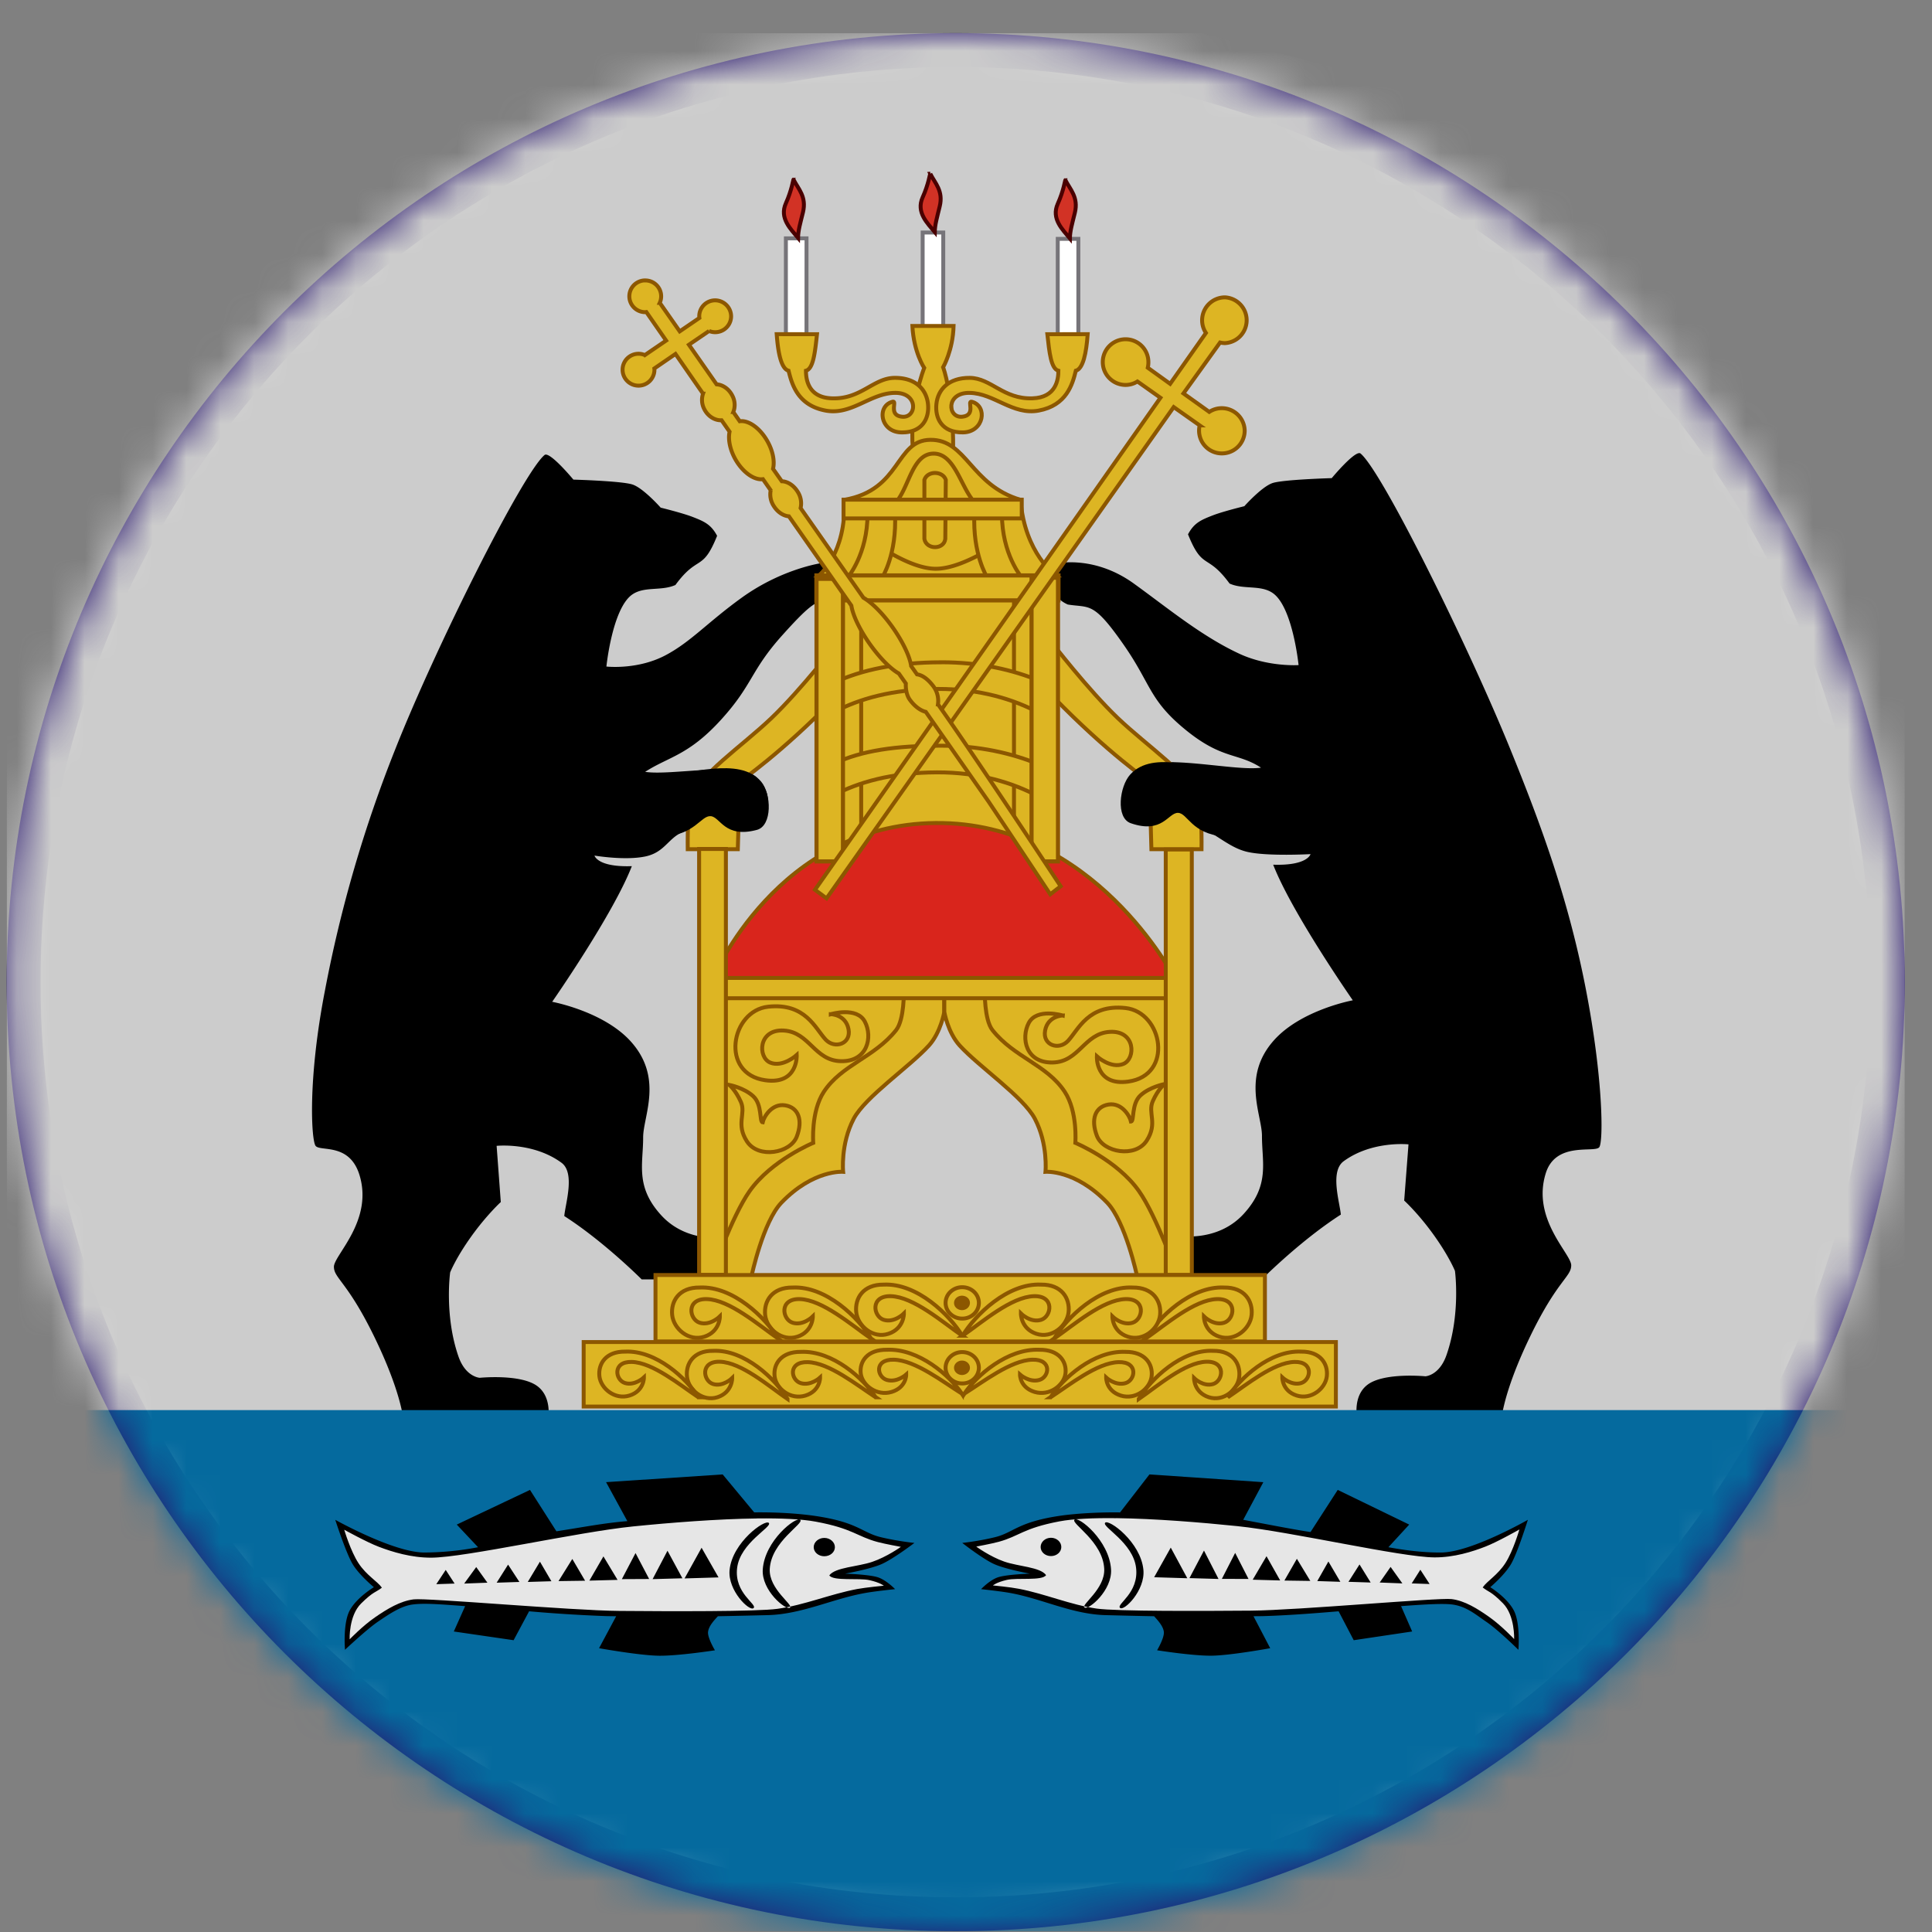 <svg xmlns="http://www.w3.org/2000/svg" width="57" height="57" fill="none" viewBox="0 0 57 57"><rect x="0" y="0" width="57" height="57" fill="#808080" stroke="none"/><g clip-path="url(#a)"><path fill="#fff" stroke="#28166f" d="M28.197 1.477c15.188 0 27.5 12.312 27.5 27.5 0 15.187-12.312 27.5-27.5 27.5s-27.5-12.313-27.5-27.5c0-15.188 12.312-27.5 27.5-27.5Z"/><mask id="b" width="57" height="57" x="0" y="0" maskUnits="userSpaceOnUse" style="mask-type:alpha"><circle cx="28.197" cy="28.977" r="28" fill="#d9d9d9"/></mask><g mask="url(#b)"><path fill="#000" d="M8.676 4.422V45.87s.007 1.69 1.215 2.681c1.266 1.038 2.758.94 2.758.94l11.919.04s1.755.003 2.624 1.292c.727 1.078 1.03 2.292 1.085 2.623v.09l.007-.047.008.048v-.091c.054-.331.266-1.518 1.084-2.623 1.042-1.408 2.705-1.332 2.705-1.332H43.92s1.586.096 2.757-.94c1.266-1.119 1.216-2.681 1.216-2.681V4.42H8.676"/><path fill="#ccc" d="M4.395 1.33-7.58 41.745h19.461c-.058-.325-.242-1.076-.825-2.279-.803-1.656-1.206-1.75-1.204-2.094s1.175-1.363.75-2.718c-.3-.949-1.16-.67-1.292-.849-.122-.167-.237-1.923.273-4.56a38.6 38.6 0 0 1 2.076-7.134c1.194-3.02 3.764-8.15 4.407-8.687.148-.123.851.726.851.726s1.43.04 1.745.145c.321.107.83.682.83.682s.635.155.938.272c.356.138.55.227.727.559-.434 1.079-.559.539-1.23 1.451-.416.188-.929.028-1.286.29-.579.425-.75 2.116-.75 2.116s.917.106 1.746-.334c.748-.396 1.235-.968 2.247-1.698 1.201-.865 2.37-1.023 2.37-1.023s.298.597.517 1.001c-.65.105-.727.059-1.683 1.122-.956 1.062-.866 1.46-1.823 2.51-.958 1.05-1.54 1.081-2.231 1.529.782.12 2.792-.324 3.294.17.435.429.354.816.231 1.178-.095.28-.754.42-.754.42s-.426-.099-1.164-.088c-.918.013-.859.653-1.592.814-.603.131-1.51-.024-1.51-.024s.083.347 1.102.312c-.55 1.42-2.35 4.002-2.35 4.002s1.526.28 2.328 1.18c.96 1.077.355 2.198.356 2.82.002.787-.243 1.452.538 2.303.782.851 1.935.642 1.935.642l-.022 1.245h-2.494s-1.112-1.117-2.284-1.869c.032-.365.328-1.274-.084-1.574-.837-.612-1.912-.497-1.912-.497l.123 1.658s-.415.378-.872 1.016-.622 1.06-.622 1.06-.177 1.271.247 2.485c.211.603.626.624.626.624s1.213-.121 1.701.247c.3.225.344.596.331.849h23.839c-.02-.252.005-.653.323-.893.489-.368 1.706-.247 1.706-.247s.41-.02.621-.624c.425-1.213.251-2.485.251-2.485s-.168-.422-.625-1.06-.873-1.016-.873-1.016l.127-1.658s-1.075-.115-1.912.497c-.412.3-.116 1.21-.084 1.575-1.172.752-2.287 1.868-2.287 1.868h-2.49l-.023-1.244s1.15.209 1.931-.642c.782-.852.54-1.517.542-2.305.001-.62-.608-1.742.353-2.819.802-.9 2.327-1.18 2.327-1.18s-1.799-2.582-2.349-4.001c1.019.034 1.102-.312 1.102-.312s-1.245.07-1.847-.062c-.734-.16-1.162-.858-2.08-.87-.738-.011-.764-.001-.764-.001s-.404-.042-.596-.339c-.174-.267-.132-.998.169-1.24.606-.488 2.875.08 3.657-.039-.69-.448-1.146-.234-2.228-1.118s-1.008-1.338-1.826-2.51c-.899-1.29-.996-1.08-1.647-1.185-.768-.34-.38-1.202-.38-1.202s1.127-.283 2.328.583c1.012.73 1.994 1.551 3.116 2.072.851.395 1.745.334 1.745.334s-.17-1.692-.749-2.116c-.358-.262-.87-.102-1.287-.29-.67-.913-.792-.373-1.226-1.452.177-.331.371-.42.728-.558.302-.118.934-.272.934-.272s.512-.576.833-.683c.315-.104 1.745-.145 1.745-.145s.704-.848.851-.726c.643.537 3.178 5.68 4.403 8.687.941 2.308 1.737 4.496 2.247 7.134s.515 4.477.393 4.644c-.13.18-1.28-.183-1.578.766-.426 1.355.747 2.374.75 2.718.001.343-.406.438-1.208 2.093-.611 1.262-.784 2.027-.833 2.323H61.27L53.562 5.67 28.716-.766z"/><path fill="#ddb523" stroke="#8c5700" stroke-width=".116" d="M21.768 25.054H20.29s-.019-1.322.113-1.483c.186-.694 1.483-1.549 2.36-2.388.877-.838 1.961-2.245 1.961-2.245l-.056 1.62c-1.612 1.663-2.843 2.502-2.843 2.502zM33.97 25.054h1.479s.019-1.322-.114-1.483c-.185-.694-1.482-1.549-2.36-2.388-.876-.838-1.96-2.245-1.96-2.245l.056 1.62c1.612 1.663 2.843 2.502 2.843 2.502z"/><path fill="#fff" stroke="#767479" stroke-width=".116" d="M31.815 7.047h-.608v3.104h.608z"/><path fill="#d23225" stroke="#4a0000" stroke-width=".116" d="M31.432 5.313c-.01 0-.049.308-.225.7-.198.44.143.761.358 1.02.004-.224.063-.415.146-.755.112-.458-.138-.684-.279-.965Z"/><path fill="#fff" stroke="#767479" stroke-width=".116" d="M23.795 7.031h-.609v3.105h.608z"/><path fill="#d23225" stroke="#4a0000" stroke-width=".116" d="M23.411 5.297c-.01 0-.049.308-.225.7-.198.44.143.762.359 1.02.003-.223.062-.414.145-.754.112-.46-.138-.685-.279-.966Z"/><path fill="#fff" stroke="#767479" stroke-width=".116" d="M27.829 6.86h-.608v3.104h.608z"/><path fill="#ddb523" stroke="#8c5700" stroke-width=".116" d="M26.918 9.617c.04.774.349 1.238.349 1.238s-.435 1.076-.337 2.392h1.192c.005-1.618-.297-2.412-.297-2.412s.289-.498.309-1.218z"/><path fill="#ddb523" stroke="#8c5700" stroke-width=".116" d="M24.16 16.977s.813-.635.749-2.231c1.695-.292 1.494-1.758 2.537-1.77 1.077-.011 1.181 1.333 2.662 1.77.125 1.59 1.04 2.23 1.04 2.23z"/><path fill="#ddb523" d="M30.022 17.266h-4.604v8.16h4.604z"/><path fill="#ddb523" stroke="#8c5700" stroke-width=".116" d="M24.698 17.689v7.725h.71V17.69zM29.916 17.687v7.727h.71v-7.727z"/><path fill="#ddb523" stroke="#8c5700" stroke-width=".116" d="M27.756 19.54c-1.262.001-2.342.213-3.176.615l.048.843c.71-.373 1.693-.668 3.044-.672 1.238-.003 2.227.301 3.005.715v-.95c-.79-.328-1.755-.554-2.921-.552ZM27.729 22c-1.262.002-2.301.133-3.135.536l.007.923c.71-.373 1.693-.668 3.044-.672 1.238-.003 2.227.301 3.005.715v-.95c-.79-.328-1.755-.554-2.921-.552Z"/><path fill="#d9251c" stroke="#8c5700" stroke-width=".116" d="M21.037 28.859h13.617s-2.372-4.62-7.05-4.578c-4.679.042-6.567 4.578-6.567 4.578Z"/><path fill="#ddb523" d="M21.025 29.117v8.342l6.825-7.845 6.83 7.845v-8.342l-6.83.037z"/><path fill="#ddb523" stroke="#8c5700" stroke-width=".116" d="M21.516 32.008s.186.15.342.502-.155.65.18 1.166c.337.517 1.28.348 1.468-.14.189-.489.051-.861-.341-.925-.393-.064-.629.34-.664.502-.102-.007-.005-.522-.281-.773-.277-.252-.704-.332-.704-.332Z"/><path fill="#ddb523" stroke="#8c5700" stroke-width=".116" d="M22.174 37.641H20.98s.61-1.755 1.137-2.501c.642-.911 1.876-1.422 1.876-1.422s-.073-.92.313-1.507c.526-.799 1.49-1.012 2.132-1.819.247-.31.228-1.165.228-1.165h1.194v.625s-.102.606-.455.995c-.57.626-1.878 1.513-2.218 2.16-.393.75-.312 1.564-.312 1.564s-.876-.07-1.82.91c-.54.56-.881 2.16-.881 2.16Z"/><path fill="#ddb523" stroke="#8c5700" stroke-width=".116" d="M33.545 37.641h1.194s-.61-1.755-1.137-2.501c-.642-.911-1.876-1.422-1.876-1.422s.073-.92-.313-1.507c-.526-.799-1.49-1.012-2.132-1.819-.246-.31-.227-1.165-.227-1.165H27.86v.625s.1.606.454.995c.57.626 1.878 1.513 2.218 2.16.393.75.313 1.564.313 1.564s.875-.07 1.819.91c.54.56.881 2.16.881 2.16Z"/><path fill="#ddb523" stroke="#8c5700" stroke-width=".116" d="M34.6 28.852H21.2v.599h13.4z"/><path fill="#ddb523" stroke="#8c5700" stroke-width=".117" d="M21.416 25.047h-.79v12.566h.79z"/><path fill="#ddb523" stroke="#8c5700" stroke-width=".116" d="M34.353 31.984s-.186.151-.342.503.155.649-.18 1.166c-.337.517-1.28.347-1.468-.14-.189-.49-.051-.862.341-.926.393-.063.629.34.664.503.102-.007.005-.523.281-.774s.704-.332.704-.332ZM35.162 25.063h-.769v12.552h.77zM24.511 29.921s.44.006.523.443c.083.436-.407.594-.675.307-.307-.329-.597-1.09-1.697-.97s-1.43 1.983-.08 2.17c.968.134.924-.744.924-.744s-.415.376-.784.222c-.368-.155-.356-.99.402-.945.759.045.902.89 1.689.904.786.015.94-.714.703-1.166s-1.005-.22-1.005-.22Z"/><path fill="#ddb523" stroke="#8c5700" stroke-width=".116" d="M31.356 29.96s-.44.006-.522.443.407.594.675.307c.307-.329.596-1.09 1.697-.97s1.43 1.984.08 2.17c-.969.134-.925-.744-.925-.744s.416.376.784.222c.369-.155.357-.99-.402-.945-.758.045-.902.89-1.688.904-.787.015-.941-.714-.704-1.166s1.005-.22 1.005-.22ZM37.319 37.617h-17.98v1.959h17.98z"/><path fill="#ddb523" stroke="#8c5700" stroke-width=".116" d="M28.88 38.44a.45.45 0 0 1-.144.327.5.5 0 0 1-.347.135.5.5 0 0 1-.347-.135.45.45 0 0 1-.144-.328.45.45 0 0 1 .144-.327.5.5 0 0 1 .347-.135c.13 0 .255.048.347.135a.45.45 0 0 1 .144.327Z"/><path fill="#8c5700" d="M28.616 38.44c0 .056-.024.11-.068.15a.25.25 0 0 1-.166.063.25.25 0 0 1-.166-.062.2.2 0 0 1-.069-.151c0-.057.025-.111.069-.151a.25.25 0 0 1 .166-.062c.062 0 .122.022.166.062s.068.094.068.15"/><path fill="#ddb523" stroke="#8c5700" stroke-width=".116" d="M28.4 39.407c.37-.616 1.33-1.555 2.317-1.507.605-.007.852.403.81.81s-.491.793-.953.64c-.46-.153-.454-.597-.454-.597s.285.283.597.185c.31-.098.406-.715-.214-.697-.666.02-1.52.761-2.103 1.166ZM33.799 39.493c.37-.616 1.33-1.555 2.317-1.507.605-.007.852.403.81.81s-.491.793-.953.64c-.46-.153-.454-.597-.454-.597s.286.283.597.185c.31-.098.406-.715-.214-.697-.666.02-1.52.761-2.103 1.166ZM28.388 39.407c-.37-.616-1.332-1.555-2.317-1.507-.606-.007-.852.403-.81.81s.49.793.952.64.455-.597.455-.597-.286.283-.597.185-.406-.715.213-.697c.667.02 1.52.761 2.104 1.166Z"/><path fill="#ddb523" stroke="#8c5700" stroke-width=".116" d="M31.1 39.493c.369-.616 1.33-1.555 2.316-1.507.606-.007.852.403.81.81s-.49.793-.952.64-.455-.597-.455-.597.286.283.597.185.406-.715-.213-.697c-.667.02-1.52.761-2.104 1.166ZM25.701 39.493c-.37-.616-1.33-1.555-2.317-1.507-.605-.007-.852.403-.81.81s.491.793.953.64c.46-.153.454-.597.454-.597s-.286.283-.597.185c-.31-.098-.405-.715.214-.697.666.02 1.52.761 2.103 1.166Z"/><path fill="#ddb523" stroke="#8c5700" stroke-width=".116" d="M22.958 39.493c-.37-.616-1.331-1.555-2.317-1.507-.605-.007-.852.403-.81.81s.491.793.952.64.455-.597.455-.597-.286.283-.597.185c-.31-.098-.406-.715.213-.697.667.02 1.521.761 2.104 1.166ZM39.413 39.594H17.22v1.904h22.192z"/><path fill="#ddb523" stroke="#8c5700" stroke-width=".116" d="M28.88 40.354a.45.45 0 0 1-.144.327.5.5 0 0 1-.347.135.5.5 0 0 1-.347-.135.45.45 0 0 1-.144-.328.45.45 0 0 1 .144-.327.5.5 0 0 1 .347-.135c.13 0 .255.048.347.135a.45.45 0 0 1 .144.327Z"/><path fill="#8c5700" d="M28.616 40.354c0 .056-.024.11-.068.15a.25.25 0 0 1-.166.063.25.25 0 0 1-.166-.062.2.2 0 0 1-.069-.151c0-.057.025-.11.069-.15a.25.25 0 0 1 .166-.063c.062 0 .122.022.166.062s.068.094.068.15"/><path fill="#ddb523" stroke="#8c5700" stroke-width=".116" d="M28.377 41.116c-.353-.53-1.27-1.335-2.21-1.294-.578-.007-.812.345-.773.695s.469.681.909.55c.44-.132.433-.513.433-.513s-.272.243-.569.159-.387-.614.203-.598c.636.017 1.45.653 2.007 1Z"/><path fill="#ddb523" stroke="#8c5700" stroke-width=".116" d="M25.836 41.224c-.352-.548-1.27-1.382-2.21-1.34-.578-.006-.813.358-.773.72.04.363.468.706.908.57.44-.137.434-.531.434-.531s-.272.251-.57.164c-.296-.087-.386-.636.204-.62.636.018 1.451.677 2.007 1.037Z"/><path fill="#ddb523" stroke="#8c5700" stroke-width=".116" d="M23.234 41.274c-.351-.58-1.263-1.466-2.198-1.42-.574-.008-.808.379-.768.763.04.385.466.748.903.604.438-.145.431-.563.431-.563s-.27.266-.566.174-.385-.674.202-.657c.633.019 1.443.718 1.996 1.1Z"/><path fill="#ddb523" stroke="#8c5700" stroke-width=".116" d="M20.604 41.223c-.345-.55-1.243-1.39-2.163-1.346-.566-.007-.796.36-.757.724s.459.708.89.571c.43-.136.424-.533.424-.533s-.267.252-.558.165c-.29-.087-.379-.639.2-.623.622.018 1.42.68 1.964 1.042ZM28.453 41.116c.353-.53 1.27-1.335 2.21-1.294.577-.007.812.345.773.695s-.469.681-.909.55c-.44-.132-.434-.513-.434-.513s.273.243.57.159.387-.614-.204-.598c-.636.017-1.45.653-2.006 1Z"/><path fill="#ddb523" stroke="#8c5700" stroke-width=".116" d="M30.994 41.224c.353-.548 1.27-1.382 2.21-1.34.578-.006.813.358.773.72-.04.363-.468.706-.908.57-.44-.137-.434-.531-.434-.531s.273.251.57.164.387-.636-.204-.62c-.636.018-1.451.677-2.007 1.037Z"/><path fill="#ddb523" stroke="#8c5700" stroke-width=".116" d="M33.597 41.274c.35-.58 1.262-1.466 2.197-1.42.574-.008.808.379.768.763-.04.385-.465.748-.903.604-.437-.145-.431-.563-.431-.563s.271.266.566.174.385-.674-.202-.657c-.633.019-1.443.718-1.995 1.1Z"/><path fill="#ddb523" stroke="#8c5700" stroke-width=".116" d="M36.226 41.223c.345-.55 1.243-1.39 2.163-1.346.566-.007.796.36.757.724s-.459.708-.89.571c-.43-.136-.424-.533-.424-.533s.267.252.557.165.38-.639-.199-.623c-.622.018-1.42.68-1.964 1.042ZM30.9 9.86c.06.551.11 1.02.326 1.077 0 .264-.069.792-.765.815-.86.03-1.221-.598-1.85-.604-.628-.005-.939.348-.984.768-.045.419.159.852.784.841.625-.01.735-.778.262-.904-.158-.042.139.395-.28.441-.44.048-.5-.719.22-.703.72.015 1.266.663 2.028.523.828-.153 1.001-.777 1.099-1.177.216-.057.31-.526.35-1.078z"/><path fill="#d23225" stroke="#4a0000" stroke-width=".116" d="M27.446 5.125c-.01 0-.05.309-.226.7-.197.44.143.762.359 1.02.004-.223.063-.414.145-.754.113-.459-.138-.685-.279-.966Z"/><path fill="#ddb523" stroke="#8c5700" stroke-width=".116" d="M25.657 15.916s1.114.853 1.934.864c.821.012 1.976-.824 1.976-.824s-.566-.815-.873-1.206c-.37-.47-.554-1.383-1.165-1.367-.585.016-.7.906-1.04 1.367a89 89 0 0 0-.832 1.166Z"/><path fill="#ddb523" stroke="#8c5700" stroke-width=".116" d="M25.013 17.032s.582-.677.582-1.87c.364-.01.501-.025.81 0 .058 1.186-.373 1.87-.373 1.87zM30.142 17.032s-.583-.677-.582-1.87c-.364-.01-.502-.025-.812 0-.057 1.186.375 1.87.375 1.87zM27.272 14.156V15.9c.059.327.58.32.617 0l.015-1.744c-.089-.263-.536-.277-.632 0Z"/><path fill="#ddb523" stroke="#8c5700" stroke-width=".116" d="M30.145 14.742h-5.258v.553h5.258z"/><path fill="#ddb523" stroke="#8c5700" stroke-width=".122" d="M31.228 16.977h-7.14v.736h7.14z"/><path fill="#ddb523" stroke="#8c5700" stroke-width=".121" d="M24.09 17.078v8.336h.78v-8.336zM30.434 17.043v8.371h.78v-8.37z"/><path fill="#ddb523" stroke="#8c5700" stroke-width=".116" d="M36.141 8.773a.676.676 0 0 0-.562 1.05l-1.056 1.501-.66-.475a.7.7 0 0 0 .018-.167.673.673 0 1 0-1.346 0c0 .372.302.675.675.675a.66.66 0 0 0 .348-.102l.678.48-10.192 14.517.342.252L34.628 12.01l.766.54a.673.673 0 1 0 1.328.163.676.676 0 0 0-1.045-.561l-.762-.545 1.081-1.502q.07.017.145.018a.676.676 0 0 0 0-1.35Z"/><path fill="#ddb523" stroke="#8c5700" stroke-width=".116" d="M19.036 8.273a.468.468 0 1 0 0 .937q.016-.001.033-.004l.584.842-.628.428a.47.47 0 0 0-.657.432.47.47 0 0 0 .94 0q0-.019-.003-.037l.624-.428.813 1.172a.58.58 0 0 0 .032.447c.107.219.318.348.515.337l.236.338c-.048.219.008.523.17.812.22.388.557.623.814.588l.228.327v.003a.63.63 0 0 0 .098.472c.113.176.282.282.44.294l1.843 2.634c.041.272.233.69.533 1.118.298.423.624.749.867.885l.207.294c-.006.122.01.326.112.472.127.18.302.324.476.366l1.872 2.675.004.007c.602.9 1.796 2.7 1.796 2.7l.308-.236s-2.395-3.643-3.62-5.37a.72.72 0 0 0-.135-.53c-.117-.153-.282-.324-.483-.352l-.174-.247v-.004c-.038-.27-.236-.695-.54-1.128-.297-.422-.624-.744-.868-.882L23.62 14.99a.63.63 0 0 0-.094-.494c-.118-.185-.298-.294-.461-.297l-.258-.367c.052-.22-.001-.523-.167-.816-.22-.39-.559-.625-.816-.588l-.189-.272a.58.58 0 0 0-.025-.475c-.099-.203-.285-.332-.468-.341l-.817-1.169.595-.406a.47.47 0 0 0 .65-.432.474.474 0 0 0-.472-.472.47.47 0 0 0-.468.472q0 .023.004.047l-.58.396-.589-.842a.468.468 0 0 0-.428-.66ZM24.104 9.86c-.06.551-.11 1.02-.326 1.077.001.264.07.792.766.815.859.03 1.22-.598 1.85-.604.628-.005.938.348.984.768.045.419-.16.852-.784.841-.625-.01-.736-.778-.263-.904.158-.042-.138.395.281.441.44.048.5-.719-.22-.703-.72.015-1.267.663-2.029.523-.828-.153-1-.777-1.098-1.177-.217-.057-.31-.526-.35-1.078z"/><path fill="#056a9e" d="m-2.565 41.602 4.91 4.827s-.222 2.05.943 3.089a32 32 0 0 1 1.795 1.705l4.442 1.48s-1.773.404-.763 1.526c.8.887 4.573 1.036 4.627 1.302l-2.246 3.275s3.756-.897 3.761-.932c.006.035.249-.818.249-.818l-.663 4.676c.054-.265 9.25-.595 10.05-1.482 1.01-1.123 5.265.524 5.265.524l8.415-.524s10.06-.384 11.226-1.422c1.165-1.038 3.517-4.715 3.517-4.715l3.602-12.511zM21.321 43.5l.93 1.12c.75-.01 1.36.045 1.708.092 1.344.182 1.454.5 2.025.639.509.122.994.17.994.17s-.62.471-.965.624c-.346.153-1.082.283-1.082.283s.747.022.995.116c.248.095.482.341.482.341s-.59.06-.881.113c-.967.172-1.87.627-2.87.653-.42.01-.935.023-1.477.033-.113.122-.27.29-.29.46-.022.172.203.545.203.545s-1.078.167-1.651.16-1.768-.222-1.768-.222l.505-.943q-.151-.001-.298-.004a44 44 0 0 1-2.271-.142l-.457.853-1.764-.257.334-.748c-.712-.053-1.21-.095-1.557-.047-.346.048-.697.289-1.023.511s-.965.824-.965.824-.066-.782.141-1.164c.208-.383.712-.683.712-.683s-.431-.353-.628-.682-.512-1.306-.512-1.306 1.708.957 2.616.965a8.6 8.6 0 0 0 1.597-.156l-.628-.668 2.16-1.023.78 1.221c.751-.115 1.405-.245 2.093-.3l-.628-1.15zm12.591 0 3.36.229-.593 1.11c.468.087 1.59.307 1.986.36l.802-1.242 2.109 1.023-.614.668c.527.097 1.05.16 1.56.156.888-.008 2.555-.965 2.555-.965s-.305.977-.497 1.306-.613.682-.613.682.49.3.693.682.138 1.165.138 1.165-.599-.59-.944-.823c-.31-.211-.582-.453-.998-.512-.26-.037-.824-.006-1.52.047l.327.748-1.724.257-.446-.853c-.781.066-1.571.124-2.22.142-.095.003-.195.002-.291.004l.493.943s-1.167.214-1.727.221-1.61-.16-1.61-.16.22-.372.199-.544c-.021-.17-.177-.338-.287-.46-.53-.01-1.032-.022-1.44-.033-.977-.026-1.861-.481-2.805-.653-.285-.052-.86-.113-.86-.113s.23-.246.471-.34c.243-.095.97-.117.97-.117s-.719-.13-1.057-.283-.94-.624-.94-.624.472-.048.97-.17c.557-.138.667-.457 1.98-.64.34-.046.973-.1 1.706-.09z"/><path fill="#e6e6e6" d="M22.34 44.799c-1.163.014-2.56.124-3.66.235-1.645.166-4.942.916-5.951.922-.595.004-1.157-.17-1.55-.32-.356-.134-1.023-.504-1.023-.504s.185.627.421.987.553.529.69.722c-.182.144-.248.106-.614.468s-.337 1.056-.337 1.056.377-.392.744-.646.75-.485 1.146-.533c.398-.048 4.632.33 6.07.341 1.44.012 4.061.023 4.664-.062.797-.111 1.557-.435 2.35-.584.26-.048.785-.098.785-.098s-.101-.09-.421-.163c-.32-.072-1.069.034-1.187-.142.18-.24.835-.252 1.267-.399.431-.146.845-.442.845-.442s-.457-.082-.682-.142c-.62-.165-.73-.398-1.833-.602-.413-.077-1.025-.103-1.723-.095m1.269.042c.121.11-.86.64-.9 1.453-.028.598.716 1.06.594 1.14-.121.08-.84-.508-.8-1.129.055-.85.984-1.574 1.106-1.464m-.927.092c.11.118-.847.581-.936 1.331-.089.746.604 1.07.486 1.18s-.766-.517-.708-1.122c.08-.818 1.048-1.508 1.158-1.39m1.636.442c.172 0 .313.123.313.273s-.14.268-.313.268c-.172 0-.312-.119-.312-.268s.14-.273.312-.273m-3.62.29.5.875-1.002.03zm-1.006.088.44.813-.879.025zm-.943.069.402.765-.805.004zm-.947.098.417.693-.831.022zm-.918.076.377.642-.784.011zm-.955.08.338.577-.697.021zm-.94.087.334.511-.671.022zm-.94.072.33.461-.685.026zm-.9.084.262.403-.54.018zM32.938 44.79c1.135.015 2.498.125 3.572.236 1.604.167 4.822.916 5.807.922.58.004 1.128-.17 1.511-.32.348-.134.999-.504.999-.504s-.18.627-.41.987c-.231.36-.54.529-.673.723.177.143.24.105.598.468.357.362.33 1.056.33 1.056s-.368-.392-.727-.646c-.358-.254-.731-.486-1.118-.534s-4.52.33-5.924.341-3.962.023-4.55-.061c-.778-.112-1.52-.436-2.294-.584-.253-.05-.765-.099-.765-.099s.099-.09.411-.163c.312-.072 1.043.034 1.158-.141-.175-.24-.815-.253-1.236-.4-.42-.146-.825-.442-.825-.442s.447-.082.666-.142c.605-.165.712-.398 1.788-.602.404-.076 1-.103 1.682-.094m-1.237.043c-.119.11.839.64.877 1.453.028.598-.698 1.06-.58 1.14.12.08.821-.508.781-1.129-.054-.85-.96-1.574-1.078-1.464m.904.092c-.107.118.826.581.913 1.332.087.745-.589 1.069-.474 1.179s.747-.516.69-1.121c-.076-.819-1.022-1.509-1.13-1.39m-1.597.443c-.168 0-.305.122-.305.272s.137.268.305.268.305-.118.305-.268-.137-.272-.305-.272m3.534.29-.49.874.978.03zm.98.087-.428.813.857.025zm.92.069-.392.766.786.003zm.925.098-.407.693.81.022zm.896.076-.368.642.764.011zm.93.08-.328.577.68.022zm.918.087-.326.512.655.021zm.917.073-.322.46.669.026zm.878.083-.255.403.528.018z"/><path fill="#000" d="M20.965 24.079c-.289-.018-.47.563-1.407.597 0 0-.101-1.157-.1-1.819.852.023 2.342-.56 2.994.198.312.362.337 1.306-.12 1.429-.959.257-1.079-.387-1.367-.405M34.752 23.982c.29.003.387.617 1.36.698 0 0 .133-1.251.18-1.911-.853-.04-2.264-.67-2.949.084-.314.346-.431 1.278.017 1.434.937.326 1.103-.308 1.392-.305"/></g></g><defs><clipPath id="a"><path fill="#fff" d="M.197.977h56v56h-56z"/></clipPath></defs></svg>